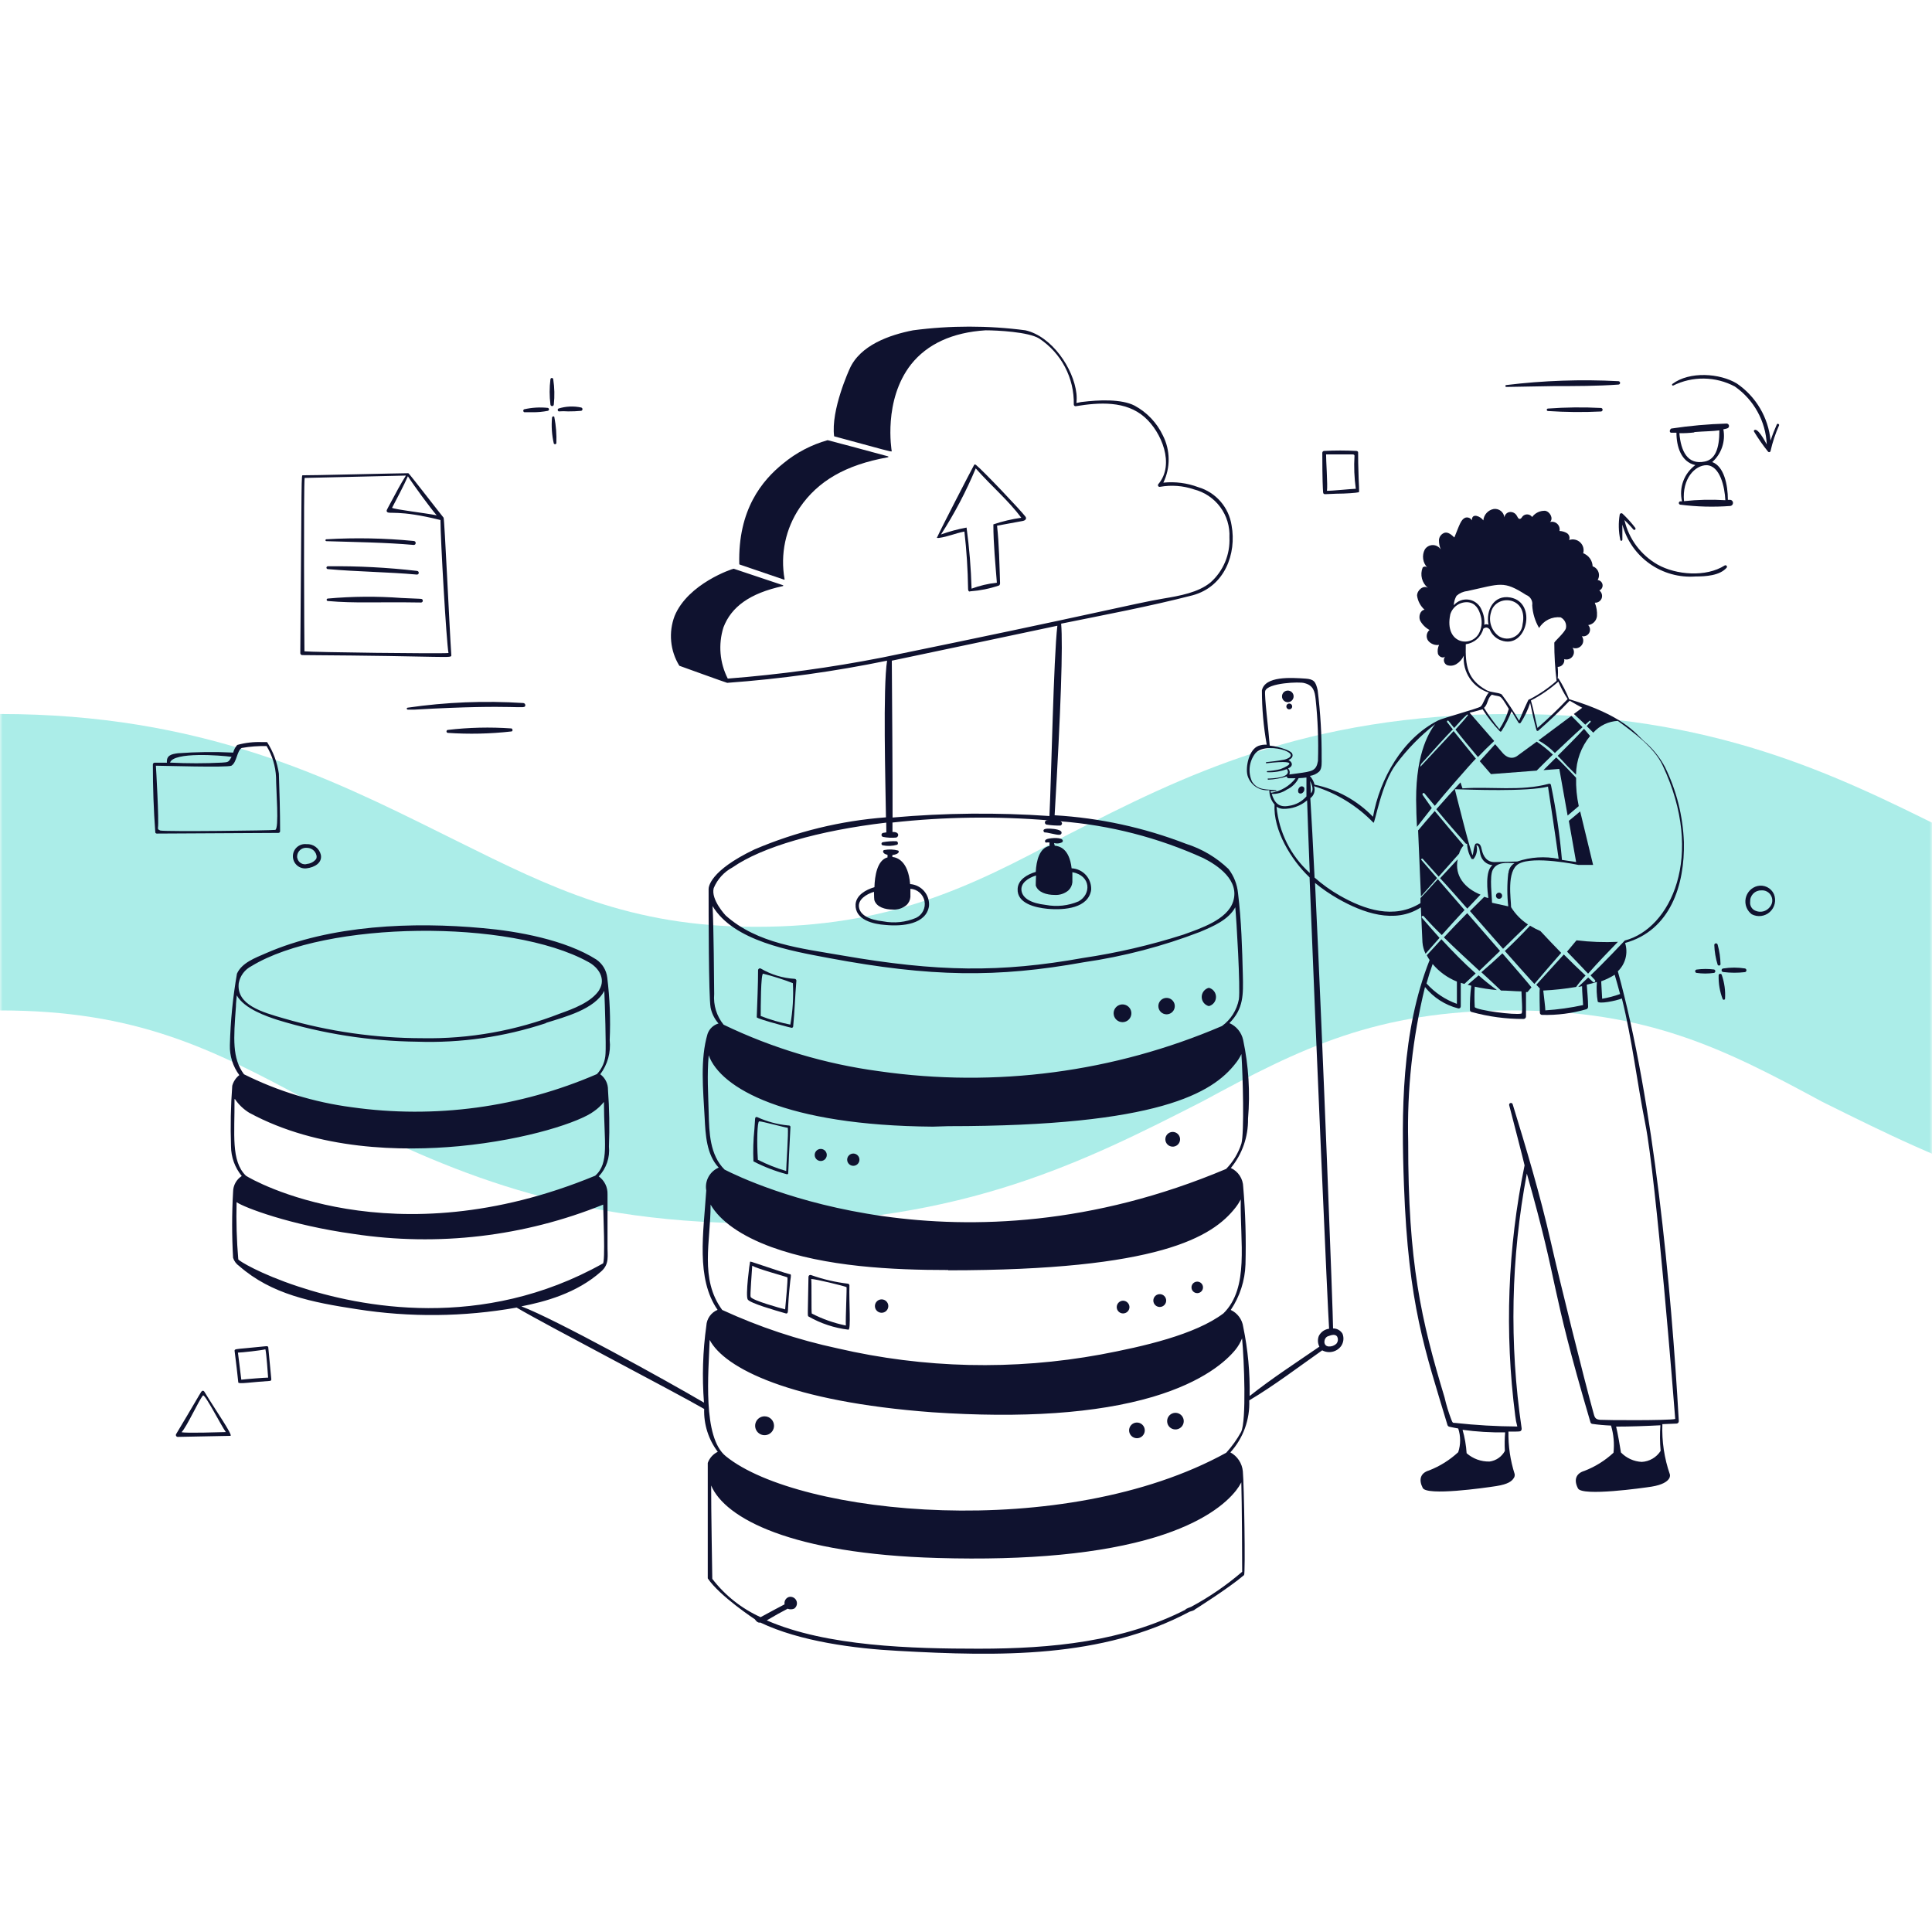 <svg width="368" height="368" viewBox="0 0 368 368" fill="none" xmlns="http://www.w3.org/2000/svg">
<mask id="mask0_907_1519" style="mask-type:alpha" maskUnits="userSpaceOnUse" x="0" y="0" width="368" height="368">
<rect width="368" height="368" rx="24" fill="#FBF2EA"/>
</mask>
<g mask="url(#mask0_907_1519)">
<path fill-rule="evenodd" clip-rule="evenodd" d="M348.046 210.335C369.402 220.932 393.722 233 432 233C470.88 233 495.36 220.839 516.96 209.836C535.68 199.701 550.08 192.463 576 192.463C601.92 192.463 616.32 199.701 635.04 209.836C635.789 210.207 636.54 210.581 637.294 210.956C658.297 221.398 681.634 233 720 233C759.49 233 783.057 220.994 804.545 210.047L804.96 209.836C823.68 199.701 838.08 192.463 864 192.463C889.92 192.463 904.32 199.701 923.04 209.836L924.046 210.335C945.402 220.932 969.722 233 1008 233C1046.88 233 1071.36 220.839 1092.96 209.836C1111.68 199.701 1126.08 192.463 1152 192.463V136C1112.54 136 1088.64 148.161 1067.04 159.164C1048.32 169.298 1033.92 176.537 1008 176.537C983.975 176.537 968.953 169.084 951.255 160.302C950.495 159.925 949.731 159.546 948.96 159.164C948.211 158.793 947.46 158.419 946.706 158.044C925.703 147.603 902.366 136 864 136C824.51 136 800.943 148.006 779.455 158.953L779.04 159.164C760.32 169.298 745.056 176.537 720 176.537C695.975 176.537 680.953 169.084 663.255 160.302C662.495 159.925 661.731 159.546 660.96 159.164L659.954 158.665C638.598 148.068 614.278 136 576 136C536.544 136 512.64 148.161 491.04 159.164C472.32 169.298 457.92 176.537 432 176.537C407.975 176.537 392.953 169.084 375.255 160.302C374.495 159.925 373.731 159.546 372.96 159.164C372.211 158.793 371.46 158.419 370.706 158.044C349.703 147.603 326.366 136 288 136C248.51 136 224.943 148.006 203.455 158.953L203.04 159.164C184.32 169.298 169.056 176.537 144 176.537C119.975 176.537 104.953 169.084 87.255 160.302C86.495 159.925 85.731 159.546 84.96 159.164C84.626 158.998 84.29 158.832 83.954 158.665C62.598 148.068 38.278 136 0 136V192.463C25.92 192.463 40.32 199.701 59.04 209.836C59.789 210.207 60.54 210.581 61.294 210.956C82.297 221.397 105.634 233 144 233C183.49 233 207.057 220.994 228.545 210.047L228.96 209.836C247.68 199.701 262.08 192.463 288 192.463C313.92 192.463 328.32 199.701 347.04 209.836C347.374 210.002 347.71 210.168 348.046 210.335Z" fill="#ABEDE8"/>
<path d="M140.87 107.521L149.356 110.415C149.356 110.415 149.464 110.415 149.446 110.325C148.591 105.573 149.63 100.676 152.341 96.68C155.792 91.646 161.024 88.554 169.132 87.097C169.156 87.097 169.179 87.088 169.196 87.071C169.213 87.054 169.222 87.031 169.222 87.007C169.222 86.984 169.213 86.961 169.196 86.944C169.179 86.927 169.156 86.918 169.132 86.918C165.824 86.019 157.824 83.861 157.644 83.843C154.55 84.713 151.672 86.219 149.194 88.266C145.149 91.52 140.547 97.075 140.816 107.431C140.815 107.45 140.819 107.468 140.829 107.484C140.839 107.501 140.853 107.513 140.87 107.521ZM178.787 102.469C180.584 102.235 181.969 101.57 183.695 101.246C184.111 104.858 184.345 108.488 184.396 112.123C184.396 112.644 184.612 112.734 184.863 112.626C186.7 112.491 188.513 112.123 190.257 111.53C190.401 111.53 190.49 111.206 190.49 111.134C190.365 107.539 190.311 103.727 189.915 100.132L194.805 99.233C195.435 99.107 195.56 98.711 195.327 98.406C194.41 97.183 187.326 89.722 185.924 88.572C185.654 88.374 185.6 88.464 185.493 88.661C184.701 90.118 179.236 100.689 178.553 102.235C178.409 102.469 178.391 102.469 178.787 102.469ZM189.214 99.916C189.214 103.601 189.61 107.485 189.879 110.99C188.233 111.168 186.614 111.549 185.061 112.123C184.95 108.232 184.631 104.349 184.108 100.491C182.45 100.791 180.821 101.23 179.236 101.804C181.813 97.815 184.027 93.603 185.852 89.219C188.962 92.725 192.055 95.295 194.536 98.621C192.727 98.875 190.945 99.296 189.214 99.88V99.916ZM168.108 161.006C169.037 161.196 170 161.159 170.912 160.898C170.962 160.85 170.999 160.79 171.018 160.723C171.038 160.657 171.039 160.586 171.023 160.519C171.007 160.452 170.973 160.39 170.925 160.339C170.877 160.289 170.817 160.253 170.75 160.233C169.889 160.2 169.027 160.261 168.179 160.413C168.11 160.419 168.044 160.449 167.994 160.498C167.944 160.547 167.912 160.611 167.904 160.68C167.895 160.75 167.911 160.82 167.948 160.879C167.985 160.938 168.041 160.983 168.108 161.006ZM199.084 158.561C199.552 158.561 201.08 159.01 201.709 159.01C202.015 159.01 202.158 158.885 202.194 158.705C202.374 158.04 200.792 157.878 200.109 157.842C199.426 157.806 198.545 157.842 198.796 158.381C198.817 158.44 198.856 158.489 198.908 158.522C198.961 158.555 199.023 158.568 199.084 158.561ZM199.516 173.105C202.878 173.411 207.318 172.944 207.84 169.51C207.869 168.994 207.795 168.478 207.623 167.992C207.451 167.505 207.185 167.057 206.839 166.674C206.492 166.291 206.074 165.981 205.607 165.761C205.14 165.541 204.634 165.416 204.118 165.393C203.669 161.491 201.691 161.168 200.9 161.078C200.85 160.912 200.808 160.744 200.774 160.575C201.275 160.723 201.814 160.679 202.284 160.449C202.331 160.42 202.37 160.381 202.398 160.334C202.426 160.287 202.443 160.234 202.446 160.179C202.446 159.424 200.217 159.586 199.498 159.802C198.778 160.017 199.066 160.575 199.336 160.485C199.526 160.448 199.721 160.448 199.911 160.485C199.893 160.7 199.893 160.917 199.911 161.132C197.951 161.509 197.394 164.026 197.286 166.076C195.632 166.561 193.906 167.586 193.834 169.312C193.691 172.117 197.286 172.89 199.516 173.105ZM197.286 168.665C197.718 169.995 199.39 170.463 200.882 170.463C201.827 170.525 202.76 170.222 203.489 169.618C203.935 169.206 204.211 168.641 204.262 168.036V166.13C207.858 166.795 207.858 170.355 205.448 171.685C203.483 172.526 201.311 172.764 199.21 172.368C196.387 172.045 194.787 171.11 194.572 169.654C194.356 168.197 195.848 167.227 197.34 166.759C197.286 167.766 197.286 168.557 197.286 168.665ZM168.629 176.18C171.991 176.503 176.431 176.018 176.953 172.584C176.995 172.072 176.934 171.558 176.776 171.069C176.617 170.581 176.363 170.129 176.029 169.739C175.695 169.35 175.286 169.03 174.828 168.8C174.369 168.569 173.869 168.431 173.357 168.395C172.998 163.937 170.804 163.307 169.977 163.235V162.858C171.182 162.732 171.344 162.229 171.092 162.013C170.236 161.779 169.339 161.742 168.467 161.905C168.108 161.905 167.964 162.606 169.06 162.822C169.043 162.983 169.043 163.146 169.06 163.307C167.065 163.829 166.615 166.903 166.561 168.988C164.889 169.474 163.11 170.499 162.966 172.242C162.804 175.263 166.454 176.036 168.629 176.18ZM166.543 171.451C166.957 172.8 168.629 173.249 170.031 173.249C170.974 173.318 171.907 173.022 172.638 172.422C173.091 172.015 173.368 171.448 173.411 170.84V169.294C174.056 169.332 174.67 169.584 175.156 170.01C175.643 170.435 175.974 171.01 176.097 171.644C176.221 172.279 176.13 172.936 175.839 173.513C175.548 174.09 175.073 174.554 174.49 174.831C172.517 175.67 170.339 175.901 168.233 175.497C165.429 175.191 163.829 174.238 163.613 172.8C163.397 171.362 164.943 170.337 166.472 169.869C166.472 170.786 166.525 171.362 166.543 171.451ZM161.797 244.857C161.799 244.777 161.773 244.7 161.724 244.637C161.675 244.575 161.605 244.532 161.527 244.515C159.118 244.229 156.748 243.674 154.462 242.861C154.408 242.844 154.351 242.84 154.296 242.849C154.24 242.859 154.187 242.881 154.142 242.914C154.097 242.947 154.059 242.991 154.034 243.041C154.008 243.091 153.995 243.146 153.995 243.203C153.869 250.61 153.797 250.646 153.995 250.754C156.335 252.094 158.921 252.95 161.599 253.271C162.121 253.289 161.689 247.931 161.797 244.857ZM161.114 252.48C158.856 252.019 156.672 251.251 154.624 250.196C154.516 249.981 154.624 244.174 154.516 243.616C155.361 243.616 160.718 244.929 161.24 245.162C161.33 245.18 161.042 251.167 161.114 252.48ZM150.399 242.699C149.698 242.538 146.408 241.441 144.43 240.776C142.92 240.272 142.92 240.272 142.866 240.344C142.812 240.416 141.949 246.834 142.435 247.536C142.92 248.237 147.612 249.585 149.626 250.16C149.671 250.183 149.72 250.194 149.77 250.194C149.82 250.194 149.869 250.183 149.914 250.16C150.237 249.927 149.914 249.657 150.525 243.994C150.705 242.843 150.705 242.699 150.399 242.699ZM149.554 249.405C148.709 249.19 143.315 247.715 142.974 247.032C142.848 246.727 143.226 242.178 143.28 241.099C144.376 241.729 149.536 243.095 149.985 243.311C150.093 243.688 149.626 248.596 149.554 249.369V249.405ZM150.057 214.366C148.041 214.165 146.073 213.63 144.232 212.784C144.196 212.766 144.156 212.757 144.116 212.757C144.075 212.757 144.035 212.766 143.999 212.784C143.783 212.909 143.855 212.873 143.693 215.103C143.483 217.133 143.423 219.176 143.513 221.215C145.512 222.247 147.615 223.061 149.788 223.642C149.826 223.664 149.869 223.676 149.914 223.676C149.958 223.676 150.001 223.664 150.039 223.642C150.237 223.499 150.039 224.074 150.561 214.653C150.543 214.402 150.417 214.384 150.057 214.366ZM144.664 213.593C145.185 213.593 149.536 214.779 150.057 214.815C150.219 215.57 149.734 222.474 149.752 223.049C147.891 222.507 146.085 221.791 144.358 220.91C144.124 217.386 144.25 213.7 144.592 213.593H144.664ZM146.695 194.679C147.127 194.805 150.615 195.776 150.812 195.776C150.883 195.772 150.949 195.742 150.998 195.692C151.048 195.643 151.078 195.577 151.082 195.506C151.37 192.612 151.442 189.699 151.693 186.787C151.693 186.699 151.66 186.615 151.6 186.552C151.54 186.488 151.457 186.45 151.37 186.445C149.093 186.313 146.881 185.641 144.916 184.486C144.863 184.459 144.805 184.446 144.746 184.447C144.688 184.447 144.63 184.463 144.579 184.491C144.527 184.52 144.483 184.56 144.451 184.609C144.419 184.659 144.4 184.715 144.394 184.773C144.394 187.632 144.25 190.616 144.142 193.762C144.142 193.798 144.125 193.924 146.695 194.679ZM144.898 193.511C144.898 192.216 144.898 185.187 145.383 185.474C147.3 185.958 149.185 186.558 151.028 187.272C151.164 189.913 151.002 192.561 150.543 195.165C148.604 194.782 146.703 194.228 144.862 193.511H144.898Z" fill="#0F122F"/>
<path d="M227.579 306.576C227.579 306.576 234.06 302.506 236.964 300.014C237.251 299.762 236.964 282.593 236.73 280.238C236.659 279.49 236.406 278.771 235.992 278.144C235.578 277.517 235.017 277.001 234.357 276.642C236.806 273.938 238.097 270.382 237.953 266.736C242.771 263.878 247.391 260.336 251.85 257.208C252.446 257.53 253.138 257.625 253.799 257.477C254.46 257.328 255.045 256.945 255.446 256.399C255.682 256.059 255.83 255.666 255.877 255.255C255.924 254.844 255.869 254.428 255.715 254.043C255.531 253.732 255.268 253.475 254.952 253.298C254.636 253.121 254.279 253.031 253.917 253.037C253.917 250.304 251.976 199.21 250.484 168.179C251.852 169.301 253.314 170.306 254.852 171.182C259.545 173.86 265.639 176.072 270.637 172.836C270.817 176.917 270.943 179.488 270.943 179.488C271.003 180.243 271.204 180.981 271.536 181.663L274.197 178.643C273.064 177.366 271.932 176.09 270.853 174.831C270.655 174.615 270.979 174.292 271.177 174.508C272.291 175.766 273.442 176.971 274.628 178.103C276.049 176.503 277.487 174.921 278.961 173.339L273.873 167.46C272.813 168.629 270.601 171.056 270.565 171.056V172.027C265.495 175.155 259.922 173.285 255.158 170.57C253.459 169.595 251.863 168.451 250.394 167.154C250.088 160.862 249.836 155.972 249.585 152.035C249.932 151.781 250.188 151.421 250.314 151.01C250.441 150.598 250.431 150.157 250.286 149.751C254.589 151.076 258.486 153.47 261.612 156.709C261.882 156.961 263.068 149.32 265.909 145.563C268.049 142.698 270.557 140.129 273.37 137.922C271.986 139.72 269.397 144.286 269.774 154.102C269.774 155.253 269.864 156.385 269.9 157.5L272.723 153.904L270.997 151.441C270.817 151.208 271.123 150.902 271.32 151.118L273.298 153.491C274.826 151.585 280.094 145.527 281.118 144.502C279.68 142.704 278.278 141.014 276.876 139.252C274.79 141.463 270.547 146.066 270.547 146.048C270.547 145.491 270.961 145.239 271.338 144.807C272.255 143.747 275.797 139.845 276.732 138.929L275.653 137.562C275.509 137.382 275.761 137.131 275.905 137.311L276.983 138.659C277.775 137.796 278.584 136.861 279.411 136.142C279.42 136.131 279.431 136.123 279.444 136.116C279.457 136.11 279.471 136.107 279.485 136.106C279.499 136.105 279.514 136.107 279.527 136.112C279.54 136.116 279.553 136.123 279.563 136.133C279.574 136.142 279.583 136.154 279.589 136.167C279.595 136.179 279.599 136.193 279.6 136.207C279.6 136.222 279.598 136.236 279.594 136.249C279.589 136.263 279.582 136.275 279.572 136.286C278.835 137.221 278.026 138.084 277.235 138.965C278.637 140.762 280.058 142.47 281.514 144.196C282.521 143.135 283.546 142.129 284.606 141.14L279.914 135.746C280.723 135.603 282.395 135.099 282.395 135.099C283.347 136.593 284.443 137.99 285.667 139.27C285.685 139.296 285.709 139.317 285.738 139.332C285.766 139.347 285.797 139.354 285.829 139.354C285.861 139.354 285.892 139.347 285.92 139.332C285.948 139.317 285.972 139.296 285.991 139.27C286.763 138.07 287.408 136.793 287.914 135.459L289.245 137.67C289.268 137.703 289.299 137.731 289.335 137.75C289.371 137.768 289.411 137.778 289.451 137.778C289.492 137.778 289.532 137.768 289.568 137.75C289.604 137.731 289.635 137.703 289.658 137.67C290.421 136.49 291.026 135.215 291.456 133.877C291.816 135.674 292.229 137.472 292.679 139.126C292.7 139.156 292.729 139.18 292.761 139.197C292.794 139.214 292.83 139.222 292.867 139.222C292.904 139.222 292.94 139.214 292.973 139.197C293.006 139.18 293.034 139.156 293.056 139.126C295.118 137.328 297.095 135.441 298.989 133.463C299.564 133.805 301.164 134.722 301.38 134.812L299.78 135.998C300.517 136.663 301.236 137.328 301.955 138.03L302.764 137.293C302.795 137.278 302.828 137.273 302.861 137.279C302.894 137.285 302.925 137.3 302.948 137.324C302.972 137.348 302.988 137.378 302.994 137.411C302.999 137.444 302.994 137.478 302.98 137.508L302.225 138.299L303.483 139.558C304.074 138.891 304.791 138.348 305.594 137.963C306.397 137.577 307.268 137.355 308.158 137.311C311.286 139.612 315.061 142.344 316.68 145.76C324.878 163.127 318.154 176.899 309.488 179.146C309.488 179.146 305.209 183.694 302.962 185.78C303.25 186.086 303.555 186.391 303.825 186.697C303.856 186.748 303.87 186.807 303.863 186.866C303.857 186.925 303.832 186.981 303.791 187.024C303.75 187.067 303.695 187.095 303.637 187.105C303.578 187.114 303.518 187.103 303.465 187.074L302.513 186.193L300.607 187.991L301.344 187.847C301.344 188.836 301.524 190.94 301.542 191.443C299.173 191.957 296.769 192.294 294.351 192.45C294.351 191.875 294.063 189.717 293.955 188.674C296.052 188.572 298.141 188.344 300.211 187.991C300.761 187.227 301.362 186.5 302.009 185.816C300.605 184.507 299.226 183.17 297.874 181.807C296.076 183.748 294.386 185.672 292.625 187.578C292.858 187.812 293.092 188.045 293.308 188.297C293.182 188.477 293.308 192.594 293.308 192.881C293.305 192.939 293.315 192.996 293.335 193.049C293.356 193.103 293.388 193.152 293.428 193.192C293.469 193.233 293.518 193.264 293.571 193.285C293.625 193.306 293.682 193.315 293.739 193.313C296.589 193.391 299.433 193.027 302.171 192.234C302.267 192.2 302.35 192.137 302.408 192.053C302.467 191.969 302.497 191.869 302.495 191.767C302.495 190.382 302.333 188.962 302.243 187.56C302.908 187.398 303.555 187.236 304.167 187.038C304.067 188.287 304.121 189.543 304.328 190.778C304.598 191.281 307.762 190.652 308.931 190.185C310.891 198.023 311.807 206.131 313.39 214.06C315.457 224.379 318.927 267.995 319.089 270.278C317.866 270.601 305.551 270.512 304.796 270.44C304.041 270.368 303.789 270.152 303.591 269.397C301.614 262.314 296.957 243.454 295.429 236.694C293.362 227.544 290.575 218.285 288.13 210.338C288.106 210.25 288.048 210.175 287.969 210.129C287.89 210.084 287.796 210.072 287.708 210.096C287.619 210.119 287.544 210.177 287.499 210.257C287.453 210.336 287.441 210.43 287.465 210.518C287.788 211.741 290.341 221.611 290.395 221.97C287.169 237.661 286.568 253.779 288.615 269.667C288.69 270.36 288.823 271.045 289.011 271.716C285.059 271.694 281.11 271.466 277.181 271.033C276.678 271.033 276.696 271.033 276.408 270.314C275.894 268.96 275.474 267.572 275.15 266.161C270.709 251.455 268.192 240.596 268.228 217.494C267.984 207.567 269.06 197.652 271.428 188.009C273.038 190.01 275.251 191.435 277.739 192.072C277.799 192.089 277.862 192.092 277.923 192.08C277.984 192.068 278.042 192.042 278.091 192.003C278.14 191.964 278.179 191.915 278.206 191.858C278.232 191.801 278.244 191.739 278.242 191.677V187.2L278.925 187.416L281.083 185.42C278.799 183.389 276.624 181.16 274.556 178.912C273.622 179.919 272.759 180.926 271.77 181.951C271.928 182.268 272.108 182.575 272.309 182.867C266.916 196.459 266.916 212.082 267.419 225.71C268.264 248.722 271.428 257.118 275.707 271.429C275.732 271.507 275.776 271.578 275.836 271.634C275.896 271.691 275.969 271.732 276.049 271.752C276.66 271.896 277.271 272.004 277.757 272.094C278.241 273.559 278.241 275.141 277.757 276.606C276.145 278.1 274.266 279.277 272.219 280.076C270.511 280.579 270.206 281.874 270.997 283.42C271.788 284.966 282.719 283.42 285.02 283.06C287.321 282.701 287.968 282.09 288.292 281.604C288.383 281.489 288.45 281.356 288.487 281.213C288.524 281.071 288.531 280.922 288.508 280.777C287.674 278.163 287.273 275.43 287.321 272.687C289.532 272.687 289.55 272.687 289.73 272.489C289.775 272.431 289.808 272.365 289.827 272.294C289.845 272.223 289.849 272.148 289.838 272.076C287.46 255.953 287.794 239.547 290.827 223.534C297.245 246.187 294.89 243.598 302.944 270.907C302.965 270.983 303.006 271.051 303.063 271.105C303.12 271.159 303.191 271.196 303.268 271.213C304.46 271.382 305.66 271.49 306.863 271.536C307.361 273.214 307.52 274.974 307.331 276.714C305.722 278.207 303.842 279.379 301.794 280.166C300.104 280.669 299.762 281.964 300.571 283.51C301.38 285.056 312.976 283.42 314.594 283.168C316.698 282.827 317.543 282.18 317.866 281.712C317.957 281.593 318.023 281.457 318.06 281.312C318.097 281.166 318.105 281.015 318.082 280.867C317.009 277.784 316.521 274.528 316.644 271.267L319.322 271.159C319.383 271.159 319.443 271.147 319.499 271.123C319.554 271.099 319.605 271.065 319.647 271.021C319.689 270.977 319.721 270.926 319.743 270.869C319.764 270.812 319.774 270.752 319.772 270.691C318.334 245.126 315.008 209.799 308.158 185.007C308.871 184.328 309.379 183.463 309.624 182.509C309.869 181.555 309.84 180.552 309.542 179.613C318.19 177.222 320.922 168.521 320.743 160.413C320.564 155.448 319.339 150.578 317.147 146.12C316.121 144.191 314.729 142.481 313.048 141.086C311.484 139.63 309.111 136.25 298.881 133.176C298.33 131.805 297.656 130.487 296.867 129.238C296.844 129.222 296.815 129.213 296.787 129.213C296.758 129.213 296.73 129.222 296.706 129.238C296.777 128.503 296.777 127.762 296.706 127.027C296.889 127.027 297.071 126.987 297.237 126.91C297.404 126.832 297.551 126.719 297.669 126.579C297.787 126.438 297.873 126.274 297.921 126.096C297.969 125.919 297.978 125.734 297.946 125.553C298.231 125.643 298.538 125.642 298.822 125.548C299.106 125.455 299.353 125.274 299.528 125.031C299.704 124.791 299.798 124.502 299.798 124.204C299.798 123.907 299.704 123.617 299.528 123.377C299.813 123.494 300.128 123.519 300.428 123.448C300.728 123.377 300.998 123.214 301.2 122.982C301.42 122.739 301.551 122.429 301.57 122.102C301.59 121.775 301.497 121.451 301.308 121.184C301.574 121.237 301.849 121.207 302.097 121.098C302.345 120.989 302.553 120.805 302.692 120.573C302.828 120.335 302.884 120.06 302.852 119.788C302.82 119.516 302.701 119.262 302.513 119.063C302.943 119.008 303.343 118.81 303.646 118.5C303.95 118.19 304.139 117.786 304.185 117.355C304.244 116.483 304.103 115.61 303.771 114.802C304.052 114.82 304.33 114.748 304.567 114.596C304.803 114.443 304.984 114.22 305.084 113.957C305.175 113.692 305.181 113.406 305.1 113.138C305.019 112.87 304.856 112.634 304.634 112.465C304.847 112.375 305.023 112.216 305.133 112.013C305.244 111.811 305.284 111.577 305.245 111.35C305.207 111.123 305.094 110.915 304.925 110.759C304.756 110.603 304.54 110.507 304.31 110.487C304.448 110.258 304.533 110 304.559 109.734C304.585 109.468 304.551 109.199 304.459 108.948C304.368 108.696 304.222 108.468 304.031 108.28C303.841 108.092 303.61 107.95 303.358 107.862C303.335 107.317 303.153 106.792 302.833 106.35C302.513 105.909 302.07 105.572 301.56 105.381C301.664 105.016 301.666 104.629 301.565 104.263C301.464 103.897 301.264 103.566 300.988 103.306C300.711 103.046 300.368 102.867 299.996 102.789C299.625 102.711 299.239 102.737 298.881 102.864C298.972 102.631 298.981 102.374 298.906 102.135C298.831 101.896 298.676 101.69 298.468 101.552C298.037 101.296 297.548 101.154 297.047 101.138C297.099 100.895 297.087 100.643 297.013 100.405C296.939 100.168 296.806 99.953 296.625 99.782C296.445 99.611 296.224 99.489 295.983 99.427C295.742 99.365 295.49 99.367 295.249 99.43C295.933 98.765 295.249 97.453 294.315 97.291C293.835 97.271 293.359 97.368 292.926 97.575C292.494 97.782 292.118 98.092 291.834 98.477C291.735 98.336 291.606 98.218 291.457 98.133C291.307 98.047 291.14 97.995 290.969 97.981C290.797 97.968 290.624 97.992 290.463 98.053C290.301 98.114 290.156 98.21 290.036 98.334C289.874 98.549 289.73 98.837 289.46 98.837C289.191 98.837 289.065 98.495 288.921 98.244C288.785 97.99 288.573 97.787 288.315 97.661C288.057 97.535 287.766 97.493 287.483 97.543C287.242 97.593 287.022 97.716 286.855 97.897C286.687 98.077 286.58 98.305 286.548 98.549C286.524 98.309 286.451 98.076 286.335 97.865C286.219 97.653 286.061 97.468 285.872 97.318C285.682 97.169 285.464 97.059 285.232 96.996C284.999 96.933 284.755 96.917 284.516 96.949C283.994 97.046 283.518 97.311 283.161 97.704C282.804 98.096 282.585 98.596 282.539 99.125C282.071 98.388 280.309 97.579 280.363 99.125C280.244 98.899 280.048 98.724 279.81 98.632C279.572 98.539 279.309 98.535 279.069 98.621C278.26 98.981 277.99 100.006 277.019 102.379C276.498 101.875 275.869 101.336 275.222 101.462C274.91 101.548 274.633 101.729 274.43 101.981C274.227 102.232 274.107 102.541 274.089 102.864C274.079 103.48 274.196 104.092 274.431 104.662C274.268 104.406 274.044 104.195 273.779 104.048C273.513 103.902 273.215 103.826 272.911 103.826C272.608 103.826 272.31 103.902 272.044 104.048C271.779 104.195 271.554 104.406 271.392 104.662C271.101 105.216 270.992 105.847 271.079 106.466C271.166 107.085 271.445 107.662 271.878 108.114C271.82 108.052 271.751 108.002 271.674 107.968C271.596 107.934 271.513 107.917 271.428 107.917C271.344 107.917 271.26 107.934 271.183 107.968C271.105 108.002 271.036 108.052 270.979 108.114C270.714 108.781 270.669 109.516 270.85 110.211C271.031 110.906 271.429 111.525 271.986 111.979C271.123 111.404 269.918 112.411 269.918 113.453C270.058 114.487 270.562 115.436 271.338 116.132C270.493 116.276 270.17 117.409 270.493 118.2C270.905 118.961 271.53 119.585 272.291 119.997C271.997 120.243 271.807 120.592 271.76 120.972C271.714 121.353 271.813 121.737 272.039 122.047C272.285 122.347 272.605 122.578 272.968 122.717C273.331 122.856 273.723 122.898 274.107 122.838C273.852 123.362 273.776 123.956 273.891 124.528C274.071 125.085 274.826 125.463 275.258 125.067C275.158 125.191 275.087 125.336 275.051 125.491C275.015 125.646 275.014 125.807 275.048 125.963C275.083 126.118 275.152 126.264 275.25 126.389C275.349 126.514 275.474 126.615 275.617 126.685C275.913 126.788 276.227 126.824 276.538 126.79C276.849 126.755 277.149 126.652 277.415 126.488C278.033 126.108 278.522 125.55 278.817 124.888C278.695 126.426 279.1 127.96 279.966 129.238C280.832 130.516 282.107 131.46 283.582 131.917C282.916 132.618 282.521 134.218 281.999 134.596C281.478 134.973 274.808 136.771 273.909 137.239C267.149 140.654 262.817 148.331 261.522 155.576C258.516 152.461 254.636 150.329 250.394 149.464C250.239 148.84 249.93 148.265 249.495 147.792C250.167 147.702 250.795 147.407 251.293 146.947C251.85 146.354 251.742 145.149 251.742 144.412C251.768 140.091 251.516 135.774 250.987 131.486C250.609 129.832 250.286 129.364 248.632 129.256C245.917 129.076 240.955 128.735 240.362 131.504C240.365 134.97 240.672 138.429 241.279 141.841C240.741 141.812 240.203 141.891 239.697 142.075C237.899 142.758 237.216 146.066 237.611 147.666C237.857 148.557 238.412 149.331 239.175 149.851C239.939 150.372 240.863 150.604 241.782 150.507C241.765 151.508 242.117 152.481 242.771 153.239C242.483 158.093 245.917 163.793 249.441 167.119C250.627 197.574 252.929 250.034 253.162 253.091C252.747 253.142 252.35 253.295 252.008 253.536C251.666 253.778 251.39 254.1 251.203 254.475C251.075 254.802 251.018 255.152 251.037 255.502C251.056 255.853 251.149 256.195 251.311 256.507C246.852 259.581 242.231 262.565 238.025 265.909C238.109 261.485 237.699 257.065 236.802 252.731C236.708 252.039 236.441 251.381 236.026 250.819C235.612 250.257 235.062 249.808 234.429 249.513C236.159 246.945 237.131 243.942 237.234 240.847C237.369 235.917 237.225 230.983 236.802 226.069C236.785 225.31 236.555 224.57 236.139 223.935C235.723 223.299 235.136 222.793 234.447 222.474C236.614 219.838 237.774 216.518 237.719 213.107C238.148 208.072 237.833 203.002 236.784 198.059C236.63 197.361 236.314 196.709 235.861 196.157C235.408 195.604 234.831 195.165 234.177 194.877C236.892 192.108 236.82 189.483 236.73 185.636C236.604 180.8 236.46 175.335 235.813 170.121C235.652 168.455 235.03 166.867 234.015 165.536C231.715 163.325 228.934 161.676 225.889 160.718C217.885 157.624 209.448 155.793 200.881 155.289C202.068 135.153 202.482 122.928 202.122 118.793C210.356 117.121 218.896 115.521 227.13 113.399C233.296 111.745 235.562 105.453 234.591 100.095C234.339 98.4 233.607 96.813 232.483 95.52C231.359 94.226 229.888 93.281 228.244 92.796C226.123 91.999 223.847 91.703 221.592 91.933C222.271 90.529 222.616 88.987 222.6 87.428C222.585 85.869 222.209 84.334 221.503 82.944C220.355 80.525 218.465 78.535 216.109 77.263C213.592 75.969 209.259 76.166 206.077 76.562C205.879 76.562 205.358 76.724 205.034 76.76C205.099 76.162 205.099 75.559 205.034 74.962C204.495 70.18 200.36 64.067 195.326 62.916C188.22 61.979 181.021 61.979 173.914 62.916C169.491 63.779 163.792 65.739 161.815 70.305C161.815 70.305 158.219 78.108 158.884 83.106C168.61 85.731 169.869 86.144 169.851 85.947C169.833 85.749 168.179 76.256 173.536 69.406C176.611 65.541 181.393 63.312 187.739 62.916C189.969 62.916 195.883 63.222 197.915 64.463C199.994 65.827 201.692 67.698 202.849 69.9C204.007 72.101 204.585 74.561 204.531 77.047C204.53 77.095 204.54 77.142 204.56 77.185C204.579 77.228 204.608 77.267 204.644 77.297C204.68 77.328 204.722 77.351 204.768 77.364C204.814 77.376 204.862 77.379 204.909 77.371C209.403 76.634 214.455 76.31 218.033 79.474C221.251 82.297 223.804 88.463 220.658 92.185C220.606 92.236 220.573 92.303 220.564 92.375C220.555 92.447 220.57 92.52 220.607 92.582C220.645 92.644 220.702 92.692 220.77 92.718C220.837 92.744 220.912 92.746 220.981 92.724C223.127 92.342 225.335 92.509 227.399 93.21C229.415 93.719 231.192 94.91 232.428 96.582C233.664 98.254 234.282 100.302 234.177 102.379C234.253 103.983 233.969 105.584 233.347 107.064C232.725 108.545 231.78 109.868 230.582 110.936C228.226 112.878 224.685 113.489 221.592 114.011C215.839 114.981 209.008 116.851 168.017 125.247C158.305 127.151 148.49 128.489 138.623 129.256C137.083 126.241 136.787 122.743 137.796 119.512C139.288 115.593 142.812 113.004 149.104 111.638C149.128 111.638 149.151 111.628 149.168 111.611C149.184 111.594 149.194 111.571 149.194 111.548C149.194 111.524 149.184 111.501 149.168 111.484C149.151 111.467 149.128 111.458 149.104 111.458L139.755 108.33C139.504 108.33 131.054 111.152 128.501 117.319C127.913 118.864 127.689 120.524 127.845 122.17C128 123.816 128.533 125.404 129.4 126.811C129.4 126.811 138.389 130.065 138.515 130.065C148.747 129.318 158.92 127.907 168.97 125.84C168.161 130.856 168.664 149.212 168.754 155.684C160.127 156.331 151.666 158.397 143.71 161.797C135.153 165.878 134.973 168.988 134.973 169.33C134.973 173.896 134.973 189.735 135.351 191.929C135.582 193.05 136.103 194.091 136.861 194.949C136.38 195.088 135.94 195.34 135.577 195.684C135.215 196.028 134.94 196.454 134.775 196.926C133.337 201.763 133.93 207.534 134.218 212.873C134.38 216.181 134.578 219.939 136.897 222.402C136.065 222.754 135.378 223.378 134.947 224.171C134.516 224.965 134.367 225.881 134.524 226.77C134.002 234.789 132.528 243.508 136.681 249.495C136.076 249.745 135.554 250.162 135.175 250.696C134.796 251.231 134.577 251.861 134.542 252.515C133.863 257.369 133.713 262.282 134.092 267.168C127.009 262.997 105.543 251.149 99.304 248.83C103.655 247.985 109.839 246.367 114.532 242.16C116.132 240.722 115.682 239.265 115.718 237.144V227.472C115.74 226.812 115.598 226.156 115.307 225.564C115.015 224.971 114.582 224.46 114.046 224.074C114.76 223.323 115.303 222.426 115.638 221.445C115.974 220.465 116.093 219.424 115.988 218.393C116.128 214.796 116.068 211.195 115.808 207.606C115.821 207.026 115.694 206.452 115.437 205.933C115.181 205.413 114.802 204.963 114.334 204.621C115.738 202.759 116.38 200.432 116.132 198.113C116.31 194.134 116.153 190.147 115.664 186.193C115.583 185.505 115.355 184.842 114.995 184.25C114.635 183.657 114.152 183.149 113.579 182.76C107.682 179.02 98.603 177.366 92.005 176.791C78.629 175.55 62.97 176.18 50.637 181.573C48.623 182.454 46.071 183.371 45.136 185.456C44.351 189.953 43.9 194.502 43.787 199.066C43.726 201.12 44.36 203.134 45.585 204.783C44.926 205.295 44.453 206.009 44.237 206.815C43.951 210.649 43.873 214.496 44.003 218.339C44.015 220.406 44.738 222.406 46.053 224.002C45.549 224.325 45.133 224.769 44.845 225.293C44.556 225.817 44.403 226.406 44.398 227.004C44.157 231.196 44.157 235.398 44.398 239.589C44.603 240.226 45.014 240.776 45.567 241.153C51.734 246.547 59.374 248.057 67.968 249.369C78.061 250.954 88.347 250.851 98.405 249.064C104.05 252.407 128.177 264.938 134.128 268.372C134.033 271.309 134.947 274.189 136.717 276.534C135.828 276.964 135.143 277.726 134.811 278.656V300.643C137.055 304.002 143.8 308.446 143.8 308.446C143.8 308.446 144.25 309.219 144.825 309.057C152.322 312.653 162.803 314.019 171.073 314.451C190.382 315.529 209.853 315.889 226.59 306.99C227.579 306.726 227.579 306.576 227.579 306.576ZM307.583 185.744C307.924 186.913 308.266 188.117 308.589 189.34C307.479 189.739 306.336 190.039 305.173 190.239C304.976 186.841 305.012 187.236 304.994 186.913C305.899 186.588 306.767 186.166 307.583 185.654V185.744ZM316.302 276.373C315.911 276.981 315.382 277.487 314.756 277.85C314.131 278.213 313.428 278.421 312.706 278.458C311.208 278.38 309.795 277.738 308.751 276.66C308.643 275.905 308.14 272.957 307.834 271.734C310.585 271.734 313.461 271.626 316.266 271.482C316.152 273.081 316.164 274.686 316.302 276.283V276.373ZM286.638 276.373C286.348 276.913 285.935 277.377 285.432 277.727C284.929 278.077 284.35 278.303 283.743 278.386C282.134 278.433 280.566 277.867 279.357 276.804C279.26 275.294 279.001 273.8 278.584 272.345C281.27 272.714 283.981 272.876 286.692 272.831C286.593 274.003 286.575 275.18 286.638 276.355V276.373ZM277.505 186.967V191.209C275.283 190.415 273.294 189.08 271.716 187.326C272.075 186.014 272.471 184.791 272.884 183.623C274.127 185.099 275.714 186.247 277.505 186.967ZM298.611 133.14C296.814 135.063 294.854 136.897 292.858 138.659C292.391 136.861 292.121 135.189 291.6 133.427C293.487 132.452 295.245 131.244 296.831 129.832C297.317 131 297.913 132.12 298.611 133.176V133.14ZM276.228 117.085C276.428 116.369 276.867 115.743 277.473 115.311C278.078 114.88 278.812 114.668 279.554 114.712C281.029 114.82 281.73 116.042 282.071 117.409C282.223 117.974 282.261 118.563 282.184 119.143C282.107 119.723 281.916 120.282 281.622 120.788C279.986 123.395 275.132 122.532 276.228 117.121V117.085ZM279.195 122.712C279.985 122.608 280.725 122.27 281.321 121.741C281.917 121.212 282.341 120.517 282.539 119.746C282.647 119.746 283.096 119.17 283.761 119.89C283.95 120.372 284.24 120.808 284.612 121.168C284.984 121.528 285.43 121.803 285.919 121.975C290.827 123.773 292.894 114.784 287.717 113.813C284.462 113.22 282.988 116.348 283.528 119.009C283.405 118.938 283.265 118.9 283.123 118.9C282.981 118.9 282.842 118.938 282.719 119.009C282.808 118.04 282.635 117.064 282.215 116.186C282.02 115.68 281.696 115.233 281.276 114.89C280.856 114.546 280.354 114.318 279.819 114.227C279.284 114.137 278.735 114.187 278.225 114.372C277.715 114.558 277.263 114.873 276.912 115.287C276.938 114.655 277.116 114.038 277.433 113.489C277.993 112.986 278.698 112.672 279.447 112.59C285.901 111.188 286.332 110.541 290.701 113.327C291.092 113.472 291.421 113.749 291.631 114.11C291.841 114.47 291.919 114.893 291.852 115.305C291.943 116.827 292.393 118.305 293.164 119.62C293.582 118.925 294.19 118.364 294.916 118.004C295.643 117.644 296.457 117.5 297.263 117.588C297.639 117.775 297.941 118.081 298.124 118.459C298.306 118.836 298.357 119.264 298.27 119.674C298.036 120.483 296.184 122.083 296.058 122.407C296.054 124.84 296.198 127.272 296.49 129.688C294.941 131.052 293.233 132.223 291.402 133.176C291.114 133.283 291.186 133.176 290.935 133.697C290.323 134.955 289.353 137.293 289.353 137.293C288.346 135.55 287.235 133.869 286.027 132.259C285.343 131.863 283.959 131.917 283.15 131.468C279.518 129.436 279.087 126.883 279.195 122.748V122.712ZM284.031 116.51C285.056 113.022 291.114 113.651 290.018 118.901C289.981 119.409 289.814 119.899 289.532 120.323C289.25 120.747 288.862 121.09 288.408 121.32C287.954 121.55 287.447 121.658 286.939 121.635C286.43 121.611 285.936 121.455 285.505 121.184C284.796 120.67 284.27 119.942 284.005 119.107C283.74 118.273 283.749 117.375 284.031 116.546V116.51ZM284.121 132.313C286.027 132.888 285.541 131.989 287.393 135.027C286.989 136.398 286.383 137.701 285.595 138.893C284.536 137.6 283.557 136.243 282.665 134.83C283.42 134.182 283.294 133.032 284.121 132.349V132.313ZM245.45 144.754C246.025 144.484 246.366 144.106 246.133 143.549C245.899 142.992 244.137 142.47 243.472 142.308C242.941 142.17 242.4 142.074 241.854 142.021C241.674 139.432 240.775 132.295 240.991 131.611C241.476 130.065 247.607 129.814 248.47 130.119C250.178 130.551 250.43 131.701 250.591 133.14C251.014 137.062 251.165 141.008 251.041 144.951C250.699 146.839 249.998 146.929 247.05 147.324L245.575 147.522C245.662 147.329 245.685 147.112 245.64 146.905C245.594 146.698 245.484 146.511 245.324 146.372L245.593 146.246C246.331 145.832 246.151 145.149 245.45 144.789V144.754ZM114.855 240.65C91.771 253.594 68.561 248.956 56.767 245.036C49.576 242.663 45.513 240.182 45.387 239.877C45.079 236.254 44.971 232.617 45.064 228.982C46.43 229.971 55.311 233.368 67.375 235.04C83.428 237.469 99.84 235.538 114.891 229.449C114.891 230.905 115.341 240.416 114.819 240.722L114.855 240.65ZM44.74 209.332C45.452 210.393 46.384 211.288 47.473 211.956C60.651 219.094 76.508 219.327 87.421 218.321C100.617 217.062 110.559 213.628 113.111 211.687C113.84 211.188 114.488 210.582 115.035 209.889C115.035 217.494 116.114 221.539 113.363 223.948C74.602 239.967 48.012 224.739 46.843 223.948C43.949 221.125 44.722 215.983 44.668 209.403L44.74 209.332ZM114.208 188.477C112.698 190.904 109.066 192.198 106.657 193.061C98.305 196.325 89.393 197.919 80.427 197.753C71.52 197.745 62.66 196.48 54.107 193.996C49.936 192.791 44.974 191.425 45.477 187.254C45.606 186.565 45.892 185.914 46.313 185.353C46.734 184.792 47.278 184.335 47.904 184.018C62.107 175.371 97.201 175.029 112.015 183.209C114.082 184.288 115.431 186.481 114.136 188.549L114.208 188.477ZM104.032 194.823C107.628 193.69 113.273 192.252 115.107 188.728C115.233 191.425 115.449 199.084 115.341 200.648C115.294 202.116 114.712 203.516 113.705 204.585C99.002 210.953 82.826 213.137 66.961 210.896C59.829 209.953 52.903 207.833 46.466 204.621C44.201 201.547 44.488 197.843 44.938 191.731C44.938 191.048 45.046 190.346 45.1 189.591C46.538 192.18 50.925 193.636 52.848 194.266C61.485 196.917 70.458 198.315 79.492 198.419C87.792 198.696 96.076 197.504 103.961 194.895L104.032 194.823ZM149.985 306.414C150.394 306.581 150.852 306.581 151.261 306.414C151.5 306.25 151.674 306.008 151.752 305.729C151.831 305.451 151.81 305.154 151.693 304.889C151.575 304.624 151.369 304.409 151.11 304.281C150.85 304.152 150.554 304.118 150.273 304.185C149.987 304.276 149.744 304.47 149.592 304.728C149.439 304.987 149.387 305.293 149.446 305.587C148.439 306.109 146.821 306.972 144.879 308.032C141.257 306.394 138.095 303.887 135.674 300.733C135.674 300.535 135.44 287.088 135.458 282.953C138.101 289.191 150.704 295.969 178.606 296.76C195.883 297.263 209.889 295.915 220.172 292.769C229.161 290 233.476 286.404 235.454 283.887C235.829 283.409 236.16 282.898 236.442 282.359C236.55 285.631 236.622 298.684 236.604 299.385C233.62 301.953 230.364 304.19 226.896 306.055C226.896 306.055 225.602 306.522 225.835 306.594C213.88 312.689 200.432 314.037 186.409 314.037C173.824 314.037 157.428 313.623 146.048 308.644C147.612 307.709 148.996 306.954 149.913 306.486L149.985 306.414ZM135.728 172.584C139.755 179.272 150.542 181.106 158.003 182.508C177.258 186.104 189.933 186.265 206.455 183.281C214.031 182.187 221.461 180.245 228.604 177.492C231.103 176.431 233.997 175.209 235.292 172.818C235.508 174.957 236.299 188.333 235.975 190.346C235.592 192.391 234.44 194.212 232.757 195.434C212.201 204.244 189.615 207.224 167.478 204.046C157.19 202.673 147.184 199.682 137.832 195.183C136.5 193.54 135.855 191.446 136.034 189.34C136.016 187.092 135.944 176.431 135.728 172.584ZM169.887 125.84C175.964 124.582 200.702 119.332 201.403 119.188C200.684 125.265 200.252 148.115 199.893 155.433C189.941 154.743 179.95 154.839 170.013 155.72C170.031 148.223 169.923 132.816 169.869 125.84H169.887ZM168.844 158.543L168.179 158.651C168.098 158.676 168.028 158.726 167.978 158.794C167.928 158.862 167.901 158.944 167.901 159.028C167.901 159.113 167.928 159.195 167.978 159.263C168.028 159.331 168.098 159.381 168.179 159.406C169.019 159.573 169.879 159.616 170.732 159.532C171.271 159.316 171.325 158.417 169.995 158.471V156.673C179.876 155.579 189.841 155.44 199.749 156.26H199.353C199.261 156.279 199.177 156.33 199.118 156.404C199.058 156.477 199.026 156.569 199.026 156.664C199.026 156.759 199.058 156.851 199.118 156.924C199.177 156.998 199.261 157.049 199.353 157.069C200.227 157.208 201.112 157.269 201.996 157.248C202.302 157.123 202.464 156.691 201.996 156.439C211.408 157.173 220.62 159.546 229.215 163.451C231.894 164.799 236.191 167.658 234.878 171.739C233.764 175.173 228.73 176.827 225.386 178.031C219.147 180.027 212.755 181.513 206.275 182.472C190.616 185.277 178.606 185.151 160.376 181.987C152.52 180.62 144.286 179.775 138.227 174.382C138.227 174.382 135.369 171.361 135.944 169.168C136.647 167.472 137.918 166.074 139.54 165.213C145.149 161.312 155.936 158.201 168.808 156.691C168.808 157.392 168.826 158.004 168.826 158.489L168.844 158.543ZM180.62 214.509C220.765 214.509 230.959 208.163 235.328 202.572C235.777 202.02 236.157 201.417 236.46 200.774C236.748 204.963 237.018 215.804 236.46 217.817C235.878 219.634 234.881 221.289 233.548 222.653C182.436 244.227 142.47 225.063 138.011 222.779C135.189 219.975 135.081 215.696 134.991 211.992C134.901 208.289 134.649 204.801 134.991 201.008C137.238 207.246 149.607 214.383 177.671 214.599L180.62 214.509ZM180.62 241.962C220.765 241.962 230.959 235.616 235.328 230.025C235.712 229.536 236.049 229.012 236.335 228.46C236.173 236.587 237.989 245.27 233.045 250.16C227.651 254.241 217.691 256.489 209.673 257.999C193.056 261.05 175.988 260.652 159.531 256.83C151.962 255.206 144.594 252.752 137.562 249.513C133.211 243.58 135.369 236.479 135.351 229.449C137.148 232.577 141.194 235.436 146.947 237.539C157.284 241.297 169.923 241.908 180.602 241.908L180.62 241.962ZM219.561 266.071C229.377 263.158 233.656 259.131 235.328 257.082C235.851 256.429 236.276 255.702 236.586 254.924C236.982 259.077 237.431 270.584 236.407 272.741C235.617 274.171 234.664 275.504 233.566 276.714C202.643 293.758 152.178 288.652 138.281 277.397C133.751 273.802 134.973 261.379 135.171 255.212C137.993 260.606 150.506 266.988 177.546 269.001C194.751 270.17 208.882 269.217 219.561 266.071ZM254.708 254.619C254.818 254.835 254.859 255.08 254.827 255.321C254.795 255.561 254.691 255.787 254.529 255.967C254.332 256.145 254.102 256.281 253.852 256.368C253.602 256.455 253.337 256.489 253.072 256.471C251.922 256.363 252.12 254.835 252.929 254.529C253.738 254.223 254.367 254.097 254.708 254.601V254.619ZM249.692 151.118C249.692 150.255 249.639 149.464 249.531 148.745C249.962 149.554 250.268 150.525 249.692 151.118ZM242.016 150.686C242.381 150.712 242.747 150.712 243.112 150.686V150.543C241.315 150.273 239.625 150.65 238.492 148.889C238.091 148.02 237.936 147.057 238.043 146.106C238.151 145.155 238.518 144.252 239.103 143.495C240.326 142.093 243.184 142.398 244.712 142.938C247.337 143.998 244.712 144.736 244.389 144.736C243.346 144.933 242.285 145.059 241.225 145.167C241.081 145.167 241.081 145.401 241.225 145.383C248.847 144.502 244.299 146.39 243.778 146.533C242.999 146.719 242.204 146.833 241.404 146.875C241.279 146.875 241.261 147.091 241.404 147.091C242.666 147.145 243.926 146.943 245.108 146.497C246.259 148.169 242.16 148.295 241.512 148.295C241.404 148.295 241.512 148.493 241.512 148.511C242.734 148.468 243.944 148.256 245.108 147.882C245.105 147.93 245.113 147.978 245.13 148.022C245.147 148.067 245.174 148.108 245.208 148.142C245.241 148.176 245.282 148.202 245.327 148.219C245.372 148.236 245.42 148.244 245.468 148.241H246.78C245.634 149.728 243.961 150.719 242.106 151.01C242.07 150.902 242.052 150.794 242.016 150.686ZM242.178 151.226C243.218 151.275 244.247 150.985 245.108 150.399C246.083 149.951 246.876 149.183 247.355 148.223C247.855 148.207 248.353 148.165 248.847 148.097V151.693C247.997 152.67 246.822 153.309 245.539 153.491C243.508 153.886 242.735 152.808 242.231 151.226H242.178ZM243.148 153.653C243.509 153.902 243.933 154.045 244.371 154.066C246.052 154.11 247.69 153.534 248.973 152.448C249.081 156.044 249.261 160.736 249.477 166.274C245.854 163.013 243.594 158.506 243.148 153.653Z" fill="#0F122F"/>
<path d="M278.188 149.032C276.642 150.722 275.096 152.412 273.586 154.138C275.384 156.349 277.325 158.543 279.231 160.718H279.447C279.477 161.75 279.781 162.755 280.328 163.631H280.651C280.955 163.267 281.167 162.834 281.267 162.371C281.367 161.908 281.353 161.427 281.227 160.97C281.874 161.114 281.82 162.228 281.982 162.768C282.101 163.306 282.388 163.793 282.802 164.158C283.215 164.523 283.734 164.748 284.283 164.799C282.809 165.842 283.348 169.941 283.492 171.056C283.23 170.993 282.972 170.915 282.719 170.822L279.986 173.537L286.297 180.728C287.879 179.164 289.443 177.618 291.043 176.09C289.742 175.242 288.644 174.118 287.825 172.8C287.825 171.343 286.908 165.896 289.263 164.547C292.086 162.929 300.643 164.745 300.643 164.745H303.448L300.985 154.552C300.284 155.163 299.547 155.756 298.827 156.349L300.212 164.188L297.515 163.792C297.101 159.015 296.405 154.267 295.43 149.572C295.428 149.526 295.417 149.482 295.396 149.441C295.375 149.401 295.345 149.365 295.309 149.338C295.273 149.31 295.231 149.291 295.187 149.282C295.142 149.272 295.096 149.273 295.052 149.284C289.659 150.758 284.049 149.787 278.566 150.165L278.188 149.032ZM287.285 166.345C287.051 168.436 287.051 170.547 287.285 172.638L284.193 171.955C284.193 170.84 283.69 166.957 284.319 165.716C285.092 164.134 286.962 164.35 288.49 164.404C288.149 164.604 287.863 164.887 287.659 165.226C287.455 165.565 287.339 165.95 287.321 166.345H287.285ZM294.854 149.823C294.998 150.74 296.275 159.19 296.886 163.595C294.257 163.064 291.534 163.237 288.993 164.098L284.679 164.206C283.204 164.206 282.521 163.127 282.233 161.815C282.108 161.204 281.892 160.466 281.137 160.682C280.759 160.79 280.615 162.678 280.508 162.911C280.184 162.66 277.11 150.327 277.11 150.327C279.842 150.399 290.863 150.848 294.89 149.823H294.854Z" fill="#0F122F"/>
<path d="M296.418 144.268L293.991 146.695L297.012 146.461L298.594 155.342L300.715 153.545C300.333 151.773 300.164 149.963 300.212 148.151C298.971 146.839 297.713 145.49 296.418 144.268ZM301.722 138.82C300.068 140.618 298.396 142.272 296.706 143.962C297.281 144.538 297.839 145.131 298.396 145.76L300.194 147.558C300.224 144.868 301.169 142.268 302.872 140.187L301.722 138.82ZM299.313 136.357L293.038 141.032C294.195 141.667 295.25 142.473 296.167 143.423C297.964 141.751 299.654 140.115 301.434 138.515C300.733 137.778 300.032 137.059 299.313 136.357ZM281.784 184.917L285.721 181.123C285.218 180.548 281.029 175.73 279.465 173.932C277.955 175.46 276.48 176.988 275.024 178.552C277.253 180.746 279.537 182.831 281.784 184.917ZM270.997 163.595L274.035 166.974C275.312 165.518 276.624 164.062 277.919 162.606C278.085 162.021 278.38 161.48 278.782 161.024C276.936 158.866 275.102 156.685 273.28 154.48C270.152 158.075 270.242 158.075 270.116 158.165C270.314 162.839 270.494 167.154 270.655 170.75L273.73 167.262L270.727 163.792C270.601 163.684 270.853 163.433 270.997 163.595V163.595ZM288.975 143.998C288.975 143.998 287.555 145.167 286.009 143.171L284.786 141.751L281.856 144.987C282.575 145.814 283.276 146.641 283.995 147.45L292.697 146.785C293.722 145.76 294.746 144.735 295.789 143.729C294.831 142.828 293.803 142.004 292.715 141.266L288.975 143.998ZM291.708 188.063C291.366 187.578 287.735 183.371 286.171 181.591C284.84 182.831 283.51 184.036 282.161 185.186C283.42 186.337 284.66 187.488 285.901 188.674C287.159 188.674 288.472 188.818 289.802 188.836C289.802 189.771 290.09 192.863 289.802 193.061C288.508 193.403 281.281 192.414 280.903 191.838C280.831 190.539 280.831 189.237 280.903 187.937C282.296 188.243 283.707 188.459 285.128 188.584C283.923 187.703 282.773 186.787 281.64 185.78L279.555 187.578L280.238 187.757C280.039 189.283 279.955 190.822 279.986 192.36C279.987 192.45 280.017 192.538 280.072 192.609C280.128 192.68 280.205 192.732 280.292 192.755C283.517 193.653 286.85 194.101 290.198 194.086C290.319 194.086 290.435 194.039 290.522 193.955C290.609 193.871 290.661 193.757 290.665 193.636V188.962H290.953L291.708 188.063ZM293.416 177.348C292.733 177.053 292.073 176.711 291.438 176.323C289.892 177.977 288.292 179.577 286.638 181.141C287.249 181.842 291.852 187.02 292.265 187.416C293.955 185.438 295.645 183.461 297.371 181.501C296.041 180.135 294.728 178.75 293.416 177.348V177.348ZM282 170.408C278.961 169.168 277.038 166.813 277.649 163.684L274.305 167.28C276.103 169.204 277.775 171.145 279.483 173.069L282 170.408ZM308.176 179.397C305.542 179.52 302.902 179.424 300.284 179.11L298.486 181.267C299.834 182.652 301.183 184.054 302.495 185.456C304.329 183.371 306.234 181.393 308.176 179.397ZM247.356 151.01C247.458 151.104 247.593 151.157 247.733 151.157C247.873 151.157 248.008 151.104 248.111 151.01C248.221 150.926 248.31 150.817 248.369 150.692C248.429 150.567 248.457 150.429 248.452 150.291C248.464 150.182 248.436 150.073 248.373 149.983C248.31 149.894 248.217 149.831 248.111 149.805C247.517 149.607 247.032 150.488 247.356 151.01ZM327.485 183.91C327.541 183.901 327.593 183.876 327.634 183.837C327.676 183.799 327.705 183.749 327.718 183.694C327.699 182.411 327.511 181.136 327.161 179.901C327.137 179.83 327.088 179.769 327.024 179.73C326.96 179.691 326.884 179.675 326.809 179.686C326.735 179.696 326.666 179.733 326.616 179.788C326.565 179.844 326.535 179.916 326.532 179.991C326.577 181.278 326.794 182.554 327.179 183.784C327.213 183.832 327.259 183.87 327.313 183.892C327.368 183.914 327.427 183.921 327.485 183.91ZM328.132 190.31C328.157 190.35 328.191 190.382 328.232 190.404C328.273 190.426 328.319 190.437 328.366 190.436C328.418 190.43 328.467 190.407 328.505 190.372C328.544 190.336 328.571 190.29 328.581 190.238C328.673 188.715 328.466 187.188 327.97 185.744C327.964 185.704 327.95 185.665 327.93 185.63C327.909 185.595 327.881 185.565 327.849 185.541C327.816 185.517 327.779 185.499 327.74 185.489C327.701 185.479 327.66 185.477 327.62 185.483C327.579 185.489 327.541 185.503 327.506 185.524C327.471 185.544 327.441 185.572 327.417 185.604C327.392 185.637 327.375 185.674 327.365 185.713C327.355 185.753 327.353 185.794 327.359 185.834C327.322 187.362 327.584 188.883 328.132 190.31V190.31ZM332.375 185.168C332.454 185.15 332.525 185.106 332.576 185.042C332.627 184.978 332.654 184.899 332.654 184.818C332.654 184.736 332.627 184.657 332.576 184.594C332.525 184.53 332.454 184.485 332.375 184.467C331.011 184.252 329.622 184.252 328.258 184.467C328.167 184.467 328.08 184.503 328.016 184.567C327.952 184.631 327.916 184.718 327.916 184.809C327.916 184.9 327.952 184.986 328.016 185.05C328.08 185.114 328.167 185.15 328.258 185.15C329.625 185.32 331.007 185.326 332.375 185.168V185.168ZM323.134 184.683C323.063 184.7 323 184.74 322.956 184.797C322.911 184.854 322.886 184.925 322.886 184.998C322.886 185.07 322.911 185.141 322.956 185.198C323 185.255 323.063 185.295 323.134 185.312C324.249 185.474 325.381 185.474 326.496 185.312C326.564 185.289 326.622 185.246 326.664 185.188C326.706 185.13 326.728 185.06 326.728 184.989C326.728 184.917 326.706 184.848 326.664 184.79C326.622 184.731 326.564 184.688 326.496 184.665C325.38 184.521 324.249 184.527 323.134 184.683V184.683ZM333.669 174.148C334.22 174.436 334.846 174.548 335.462 174.469C336.079 174.39 336.656 174.124 337.117 173.706C337.577 173.289 337.899 172.74 338.038 172.134C338.177 171.529 338.127 170.895 337.894 170.318C337.631 169.731 337.17 169.255 336.592 168.973C336.014 168.69 335.355 168.619 334.73 168.772C334.175 168.915 333.672 169.212 333.279 169.629C332.886 170.045 332.619 170.564 332.508 171.126C332.397 171.688 332.447 172.27 332.653 172.805C332.858 173.339 333.211 173.805 333.669 174.148V174.148ZM333.364 171.757C333.349 171.474 333.392 171.191 333.492 170.926C333.592 170.661 333.745 170.42 333.943 170.217C334.14 170.015 334.378 169.855 334.64 169.749C334.903 169.642 335.184 169.591 335.467 169.599C335.853 169.562 336.241 169.641 336.581 169.828C336.921 170.015 337.196 170.3 337.371 170.646C337.546 170.992 337.612 171.383 337.561 171.767C337.51 172.151 337.344 172.511 337.085 172.799C336.769 173.199 336.329 173.482 335.833 173.603C335.338 173.723 334.817 173.675 334.352 173.465C334.022 173.329 333.746 173.088 333.567 172.779C333.389 172.47 333.317 172.111 333.364 171.757ZM252.461 94.126L254.547 94.037C256.345 94.037 258.394 93.875 258.79 93.767C258.898 93.767 258.916 93.767 258.79 91.196C258.592 85.802 258.79 86.198 258.61 86C258.575 85.965 258.533 85.936 258.486 85.918C258.44 85.899 258.39 85.891 258.34 85.892C256.304 85.784 254.264 85.784 252.228 85.892C252.132 85.892 252.041 85.93 251.973 85.998C251.906 86.065 251.868 86.157 251.868 86.252C251.868 91.448 251.976 93.084 252.012 93.641C252.03 93.947 252.066 94.144 252.461 94.126V94.126ZM258.25 93.102C257.549 93.102 253.45 93.533 252.749 93.479C252.929 92.67 252.551 87.295 252.587 86.558H257.621C257.729 86.558 257.999 86.558 257.999 86.809C257.872 88.91 257.956 91.018 258.25 93.102V93.102ZM286.926 73.703L296.077 73.541C300.068 73.541 304.221 73.541 308.266 73.254C308.352 73.254 308.434 73.22 308.495 73.159C308.555 73.098 308.59 73.016 308.59 72.93C308.59 72.844 308.555 72.762 308.495 72.701C308.434 72.641 308.352 72.606 308.266 72.606C301.139 72.234 293.992 72.48 286.908 73.344C286.884 73.345 286.861 73.351 286.84 73.361C286.818 73.371 286.799 73.385 286.783 73.403C286.751 73.438 286.735 73.485 286.737 73.532C286.738 73.556 286.744 73.579 286.754 73.6C286.764 73.622 286.778 73.641 286.796 73.657C286.813 73.673 286.834 73.685 286.856 73.693C286.879 73.701 286.902 73.704 286.926 73.703V73.703ZM294.854 77.82C294.792 77.82 294.733 77.845 294.689 77.889C294.645 77.932 294.62 77.992 294.62 78.054C294.62 78.116 294.645 78.175 294.689 78.219C294.733 78.263 294.792 78.288 294.854 78.288C298.229 78.515 301.615 78.545 304.994 78.377C305.069 78.36 305.136 78.317 305.184 78.257C305.232 78.197 305.258 78.122 305.258 78.045C305.258 77.968 305.232 77.893 305.184 77.833C305.136 77.772 305.069 77.73 304.994 77.712C301.615 77.533 298.228 77.569 294.854 77.82V77.82ZM318.675 73.451C320.507 72.541 322.529 72.081 324.574 72.109C326.619 72.137 328.628 72.653 330.433 73.613C332.227 74.863 333.71 76.508 334.767 78.422C335.824 80.336 336.426 82.468 336.528 84.652C336.114 83.897 334.73 81.308 334.101 81.973C334.078 82.008 334.066 82.049 334.066 82.09C334.066 82.131 334.078 82.172 334.101 82.207C334.904 83.543 335.799 84.823 336.779 86.036C336.813 86.074 336.856 86.102 336.904 86.117C336.952 86.131 337.004 86.132 337.052 86.119C337.101 86.106 337.145 86.079 337.179 86.042C337.214 86.006 337.237 85.96 337.247 85.91C337.623 84.237 338.165 82.605 338.865 81.038C338.973 80.805 338.577 80.589 338.451 80.823C337.996 81.837 337.593 82.876 337.247 83.933C337.04 81.755 336.357 79.65 335.244 77.767C334.132 75.884 332.618 74.27 330.811 73.038C327.593 71.096 321.822 70.665 318.532 73.146C318.506 73.172 318.488 73.206 318.482 73.242C318.476 73.278 318.481 73.316 318.497 73.349C318.512 73.382 318.538 73.41 318.57 73.428C318.602 73.447 318.639 73.455 318.675 73.451V73.451ZM308.625 102.81C308.625 102.862 308.646 102.913 308.683 102.95C308.721 102.987 308.771 103.008 308.823 103.008C308.876 103.008 308.926 102.987 308.963 102.95C309 102.913 309.021 102.862 309.021 102.81V99.915C309.832 102.93 311.67 105.566 314.216 107.371C316.763 109.176 319.859 110.036 322.972 109.804C324.914 109.804 327.575 109.642 328.887 108.132C328.927 108.08 328.948 108.016 328.947 107.95C328.946 107.885 328.922 107.822 328.88 107.772C328.838 107.721 328.781 107.687 328.716 107.674C328.652 107.661 328.586 107.67 328.527 107.7C324.932 110.001 319.233 109.498 315.763 107.556C314.173 106.656 312.789 105.435 311.696 103.971C310.603 102.507 309.827 100.832 309.417 99.052C309.956 99.592 310.567 100.185 311.107 100.85C311.304 101.066 311.664 100.85 311.484 100.545C310.756 99.587 309.95 98.691 309.075 97.866C309.035 97.822 308.984 97.789 308.927 97.772C308.871 97.754 308.81 97.753 308.752 97.768C308.695 97.783 308.642 97.813 308.601 97.856C308.56 97.898 308.531 97.952 308.518 98.01C308.252 99.602 308.288 101.231 308.625 102.81V102.81Z" fill="#0F122F"/>
<path d="M318.298 82.423H319.323C319.323 85.047 320.204 87.996 322.918 88.589C321.866 89.365 321.064 90.433 320.613 91.66C320.163 92.888 320.083 94.22 320.383 95.493H320.024C319.953 95.51 319.89 95.55 319.845 95.607C319.8 95.664 319.776 95.735 319.776 95.807C319.776 95.88 319.8 95.951 319.845 96.008C319.89 96.065 319.953 96.105 320.024 96.122C323.201 96.53 326.412 96.614 329.606 96.374C329.744 96.35 329.868 96.278 329.958 96.171C330.047 96.064 330.097 95.929 330.097 95.79C330.097 95.65 330.047 95.515 329.958 95.408C329.868 95.301 329.744 95.229 329.606 95.205H329.121C329.121 92.311 328.366 88.805 326.136 88.014C327 87.247 327.649 86.268 328.021 85.175C328.393 84.081 328.475 82.91 328.258 81.775C328.507 81.73 328.753 81.67 328.995 81.596C329.102 81.565 329.195 81.498 329.256 81.406C329.318 81.313 329.345 81.202 329.332 81.091C329.319 80.981 329.267 80.879 329.186 80.803C329.104 80.727 328.998 80.683 328.887 80.679C325.347 80.78 321.817 81.098 318.316 81.632C317.992 81.883 317.956 82.369 318.298 82.423V82.423ZM328.635 95.277C326.01 95.111 323.376 95.172 320.761 95.457C320.365 91.178 322.864 88.607 325.058 88.607C327.629 88.679 328.527 92.778 328.635 95.277V95.277ZM322.72 82.297C324.824 82.135 326.154 82.153 327.503 81.973C327.503 85.569 326.658 87.493 324.752 87.906C321.408 88.625 320.168 85.892 319.88 82.513C320.829 82.528 321.778 82.48 322.72 82.369V82.297ZM57.577 124.779C85.91 124.959 86.018 125.481 85.965 124.779C85.623 119.871 84.67 98.765 84.49 98.603C84.311 98.441 77.91 90.117 77.784 90.135C76.202 90.135 58.008 90.585 57.685 90.531C57.361 90.477 57.487 89.992 57.199 124.42C57.204 124.517 57.246 124.608 57.316 124.675C57.386 124.742 57.48 124.78 57.577 124.779V124.779ZM74.674 96.733C75.465 95.241 76.975 92.365 77.695 90.711C78.719 92.329 82.009 96.823 83.178 98.154C80.895 97.704 75.375 97.075 74.674 96.733ZM58.026 91.034L77.317 90.585C76.292 92.203 75.393 93.911 74.512 95.565C73.631 97.219 73.559 97.237 73.703 97.47C74.027 98.028 75.771 97.021 83.897 99.052C83.897 102.648 85.03 122.28 85.425 124.384C83.915 124.546 59.393 124.24 57.99 124.06C57.954 122.568 57.81 92.544 58.026 91.034V91.034Z" fill="#0F122F"/>
<path d="M62.179 103.08C67.716 103.259 73.308 103.313 78.809 103.799C79.295 103.799 79.312 103.08 78.809 103.044C73.277 102.502 67.71 102.394 62.161 102.72C62.114 102.722 62.069 102.744 62.037 102.779C62.005 102.814 61.988 102.861 61.99 102.909C61.993 102.956 62.014 103.001 62.05 103.033C62.085 103.065 62.132 103.082 62.179 103.08ZM62.449 107.862C62.377 107.862 62.309 107.89 62.258 107.941C62.208 107.991 62.179 108.06 62.179 108.131C62.179 108.203 62.208 108.272 62.258 108.322C62.309 108.373 62.377 108.401 62.449 108.401C68.076 108.905 73.793 108.94 79.42 109.444C79.87 109.444 79.888 108.779 79.42 108.743C73.787 108.091 68.119 107.797 62.449 107.862ZM62.449 114.01C62.387 114.01 62.328 114.035 62.284 114.079C62.24 114.123 62.215 114.182 62.215 114.244C62.215 114.306 62.24 114.366 62.284 114.409C62.328 114.453 62.387 114.478 62.449 114.478C67.681 114.945 71.546 114.622 80.194 114.765C80.254 114.765 80.314 114.748 80.365 114.717C80.418 114.686 80.46 114.642 80.49 114.589C80.519 114.536 80.534 114.476 80.532 114.415C80.531 114.355 80.513 114.296 80.481 114.244C80.355 113.992 80.481 114.1 76.49 113.902C71.815 113.552 67.118 113.588 62.449 114.01ZM77.695 135.171H78.863C99.161 134.002 100.006 135.279 100.059 134.326C100.06 134.222 100.021 134.122 99.951 134.045C99.881 133.969 99.785 133.921 99.682 133.912C92.33 133.44 84.949 133.736 77.659 134.793C77.389 134.829 77.443 135.171 77.695 135.171ZM85.263 139.036C85.201 139.052 85.147 139.088 85.108 139.138C85.068 139.189 85.047 139.251 85.047 139.315C85.047 139.379 85.068 139.441 85.108 139.491C85.147 139.542 85.201 139.578 85.263 139.593C89.308 139.872 93.37 139.782 97.399 139.324C97.74 139.324 97.65 138.784 97.399 138.748C93.353 138.462 89.29 138.558 85.263 139.036ZM58.422 165.392C59.914 165.213 61.406 164.35 61.118 162.839C60.979 162.226 60.625 161.683 60.121 161.308C59.617 160.932 58.995 160.748 58.368 160.79C58.041 160.753 57.71 160.786 57.397 160.887C57.084 160.988 56.796 161.154 56.553 161.374C56.309 161.595 56.114 161.864 55.983 162.166C55.851 162.467 55.785 162.793 55.789 163.122C55.793 163.45 55.866 163.775 56.005 164.073C56.144 164.371 56.344 164.636 56.593 164.851C56.842 165.065 57.134 165.225 57.449 165.318C57.764 165.412 58.096 165.437 58.422 165.392ZM56.624 163.487C56.576 163.231 56.588 162.968 56.658 162.718C56.728 162.468 56.855 162.237 57.029 162.044C57.203 161.851 57.419 161.701 57.661 161.605C57.902 161.509 58.163 161.47 58.422 161.491C59.842 161.491 60.579 162.875 60.22 163.612C60.018 163.873 59.766 164.09 59.479 164.25C59.192 164.411 58.875 164.512 58.548 164.547C58.346 164.615 58.132 164.639 57.92 164.616C57.708 164.593 57.504 164.525 57.321 164.415C57.138 164.306 56.981 164.158 56.861 163.982C56.74 163.807 56.66 163.607 56.624 163.397V163.487ZM29.908 158.776L53.028 158.65C53.114 158.65 53.196 158.616 53.257 158.556C53.318 158.495 53.352 158.413 53.352 158.327C53.352 154.605 53.244 150.866 53.118 147.36C52.809 145.22 52.042 143.172 50.871 141.355H49.954C48.347 141.284 46.74 141.466 45.19 141.895C44.819 142.311 44.554 142.811 44.417 143.351C40.906 143.177 37.387 143.219 33.881 143.477C32.623 143.639 31.67 143.89 31.796 145.275H29.459C29.412 145.275 29.366 145.284 29.324 145.302C29.281 145.32 29.243 145.347 29.211 145.381C29.179 145.415 29.154 145.454 29.138 145.498C29.122 145.541 29.115 145.588 29.117 145.634C29.117 149.931 29.261 154.282 29.585 158.579C29.608 158.643 29.653 158.698 29.712 158.734C29.771 158.77 29.84 158.785 29.908 158.776ZM30.088 157.662C30.304 156.331 29.728 146.209 29.692 145.85C30.843 145.85 43.302 146.227 44.075 145.85C45.136 145.185 45.1 143.045 46.035 142.47C47.601 142.193 49.191 142.073 50.781 142.11C51.863 143.902 52.481 145.935 52.579 148.025C52.579 150.326 53.208 157.949 52.417 158.075C51.626 158.201 31.886 158.435 30.538 158.201C30.088 157.985 30.088 157.985 30.088 157.662ZM42.349 145.257C39.031 145.427 35.707 145.427 32.389 145.257C33.054 143.171 42.044 143.872 44.111 144.16C43.554 145.167 43.5 145.185 42.313 145.257H42.349ZM105.489 77.029C105.659 75.443 105.623 73.841 105.381 72.265C105.381 72.193 105.353 72.125 105.302 72.074C105.251 72.023 105.183 71.995 105.111 71.995C105.04 71.995 104.971 72.023 104.921 72.074C104.87 72.125 104.842 72.193 104.842 72.265C104.644 73.847 104.644 75.447 104.842 77.029C104.842 77.115 104.876 77.197 104.936 77.258C104.997 77.319 105.079 77.353 105.165 77.353C105.251 77.353 105.333 77.319 105.394 77.258C105.455 77.197 105.489 77.115 105.489 77.029ZM105.147 79.546C104.999 81.202 105.115 82.87 105.489 84.49C105.518 84.53 105.556 84.562 105.599 84.584C105.643 84.606 105.692 84.617 105.741 84.616C105.794 84.608 105.845 84.586 105.886 84.551C105.927 84.516 105.958 84.47 105.974 84.418C106.036 82.767 105.909 81.114 105.597 79.492C105.597 79.204 105.165 79.276 105.147 79.546ZM106.424 78.359C107.022 78.316 107.623 78.316 108.222 78.359C109.05 78.366 109.878 78.33 110.703 78.252C110.773 78.235 110.836 78.194 110.881 78.137C110.926 78.08 110.95 78.01 110.95 77.937C110.95 77.864 110.926 77.794 110.881 77.737C110.836 77.68 110.773 77.639 110.703 77.622C109.266 77.312 107.773 77.38 106.37 77.82C106.323 77.851 106.286 77.894 106.262 77.944C106.238 77.994 106.228 78.05 106.233 78.106C106.239 78.162 106.26 78.215 106.293 78.259C106.327 78.304 106.372 78.339 106.424 78.359ZM99.88 78.521H101.444C102.421 78.531 103.397 78.441 104.356 78.252C104.418 78.236 104.473 78.2 104.512 78.149C104.551 78.099 104.573 78.037 104.573 77.973C104.573 77.909 104.551 77.847 104.512 77.796C104.473 77.746 104.418 77.71 104.356 77.694C102.842 77.533 101.311 77.624 99.826 77.964C99.774 77.993 99.732 78.036 99.704 78.089C99.677 78.142 99.665 78.201 99.671 78.26C99.676 78.319 99.699 78.376 99.736 78.422C99.773 78.468 99.823 78.503 99.88 78.521ZM51.392 263.032C51.432 263.032 51.471 263.024 51.507 263.009C51.543 262.993 51.575 262.97 51.602 262.942C51.629 262.913 51.65 262.879 51.663 262.842C51.677 262.805 51.682 262.766 51.68 262.727C51.536 261.163 51.105 256.704 51.105 256.704C51.105 256.362 50.781 256.416 50.547 256.434L46.862 256.794C44.956 256.974 44.65 256.956 44.686 257.315C44.992 259.724 45.226 261.702 45.388 263.32C45.423 263.68 47.958 263.248 51.392 263.032ZM45.316 257.639C45.999 257.639 49.774 257.225 50.547 257.01C50.745 257.657 51.033 261.846 51.069 262.403C50.421 262.403 46.772 262.691 45.963 262.799C45.909 262.295 45.352 257.891 45.316 257.585V257.639ZM38.304 265.154C37.944 265.693 36.974 267.455 33.54 273.172C33.513 273.226 33.499 273.285 33.501 273.345C33.503 273.406 33.52 273.464 33.551 273.516C33.581 273.568 33.624 273.611 33.675 273.642C33.727 273.673 33.785 273.691 33.846 273.693L43.877 273.496C44.489 273.496 41.181 268.803 38.915 265.064C38.789 264.884 38.538 264.794 38.304 265.154ZM34.583 272.795C35.643 271.68 37.891 266.646 38.682 265.783C39.203 265.783 42.044 271.41 43.014 272.777C41.99 272.795 35.356 273.028 34.583 272.795Z" fill="#0F122F"/>
<path d="M245.288 131.54C245.144 131.54 245.001 131.568 244.868 131.623C244.735 131.678 244.614 131.759 244.512 131.861C244.411 131.963 244.33 132.084 244.275 132.217C244.22 132.35 244.191 132.492 244.191 132.636C244.189 132.782 244.215 132.926 244.269 133.062C244.324 133.197 244.404 133.32 244.506 133.423C244.608 133.527 244.73 133.61 244.864 133.666C244.998 133.722 245.142 133.751 245.288 133.751C245.434 133.751 245.579 133.722 245.714 133.666C245.85 133.61 245.973 133.528 246.076 133.425C246.18 133.321 246.262 133.198 246.318 133.063C246.374 132.928 246.403 132.783 246.403 132.636C246.403 132.491 246.374 132.347 246.317 132.213C246.261 132.078 246.179 131.957 246.075 131.854C245.971 131.752 245.848 131.672 245.713 131.618C245.578 131.564 245.433 131.537 245.288 131.54ZM245.576 134.003C245.465 134.003 245.358 134.035 245.266 134.097C245.174 134.158 245.103 134.245 245.061 134.347C245.018 134.449 245.007 134.561 245.029 134.669C245.05 134.777 245.103 134.876 245.181 134.954C245.259 135.032 245.359 135.085 245.467 135.107C245.575 135.128 245.687 135.117 245.789 135.075C245.891 135.033 245.978 134.961 246.039 134.87C246.1 134.778 246.133 134.67 246.133 134.56C246.133 134.487 246.118 134.414 246.09 134.347C246.062 134.279 246.021 134.218 245.97 134.166C245.918 134.114 245.856 134.073 245.789 134.045C245.721 134.017 245.649 134.003 245.576 134.003ZM145.634 269.775C145.279 269.775 144.931 269.88 144.635 270.078C144.34 270.275 144.109 270.556 143.973 270.885C143.837 271.213 143.802 271.575 143.871 271.923C143.94 272.272 144.112 272.592 144.363 272.844C144.614 273.095 144.935 273.266 145.284 273.336C145.632 273.405 145.994 273.37 146.322 273.234C146.651 273.097 146.932 272.867 147.129 272.571C147.327 272.276 147.432 271.928 147.432 271.573C147.432 271.096 147.243 270.638 146.906 270.301C146.568 269.964 146.111 269.775 145.634 269.775ZM216.541 273.946C216.836 273.949 217.127 273.865 217.374 273.703C217.622 273.541 217.816 273.309 217.932 273.037C218.048 272.765 218.08 272.464 218.024 272.174C217.969 271.883 217.828 271.615 217.62 271.405C217.412 271.194 217.146 271.05 216.856 270.991C216.566 270.932 216.265 270.961 215.992 271.073C215.718 271.186 215.484 271.377 215.319 271.623C215.154 271.868 215.066 272.158 215.066 272.453C215.066 272.846 215.221 273.223 215.497 273.502C215.773 273.782 216.148 273.941 216.541 273.946ZM223.894 272.274C224.207 272.274 224.514 272.18 224.775 272.006C225.035 271.831 225.238 271.583 225.357 271.293C225.476 271.003 225.506 270.684 225.444 270.376C225.381 270.069 225.229 269.787 225.006 269.567C224.783 269.346 224.499 269.197 224.191 269.138C223.883 269.079 223.564 269.113 223.276 269.235C222.987 269.358 222.741 269.563 222.569 269.826C222.398 270.088 222.308 270.396 222.312 270.71C222.312 270.917 222.353 271.121 222.432 271.312C222.512 271.503 222.629 271.677 222.776 271.822C222.923 271.967 223.098 272.082 223.29 272.16C223.481 272.237 223.687 272.276 223.894 272.274ZM213.916 250.178C214.237 250.178 214.545 250.052 214.774 249.827C215.003 249.601 215.134 249.295 215.138 248.974C215.134 248.651 215.003 248.343 214.775 248.115C214.547 247.886 214.239 247.756 213.916 247.751C213.595 247.756 213.288 247.887 213.063 248.116C212.838 248.344 212.711 248.653 212.711 248.974C212.711 249.293 212.838 249.6 213.064 249.826C213.29 250.051 213.596 250.178 213.916 250.178ZM221.053 248.938C221.35 248.902 221.622 248.758 221.82 248.535C222.018 248.311 222.128 248.023 222.128 247.724C222.128 247.426 222.018 247.137 221.82 246.914C221.622 246.69 221.35 246.547 221.053 246.511C220.881 246.49 220.707 246.506 220.542 246.557C220.377 246.608 220.224 246.694 220.095 246.809C219.965 246.924 219.861 247.065 219.79 247.222C219.719 247.38 219.683 247.551 219.683 247.724C219.683 247.897 219.719 248.068 219.79 248.226C219.861 248.384 219.965 248.525 220.095 248.64C220.224 248.754 220.377 248.84 220.542 248.892C220.707 248.943 220.881 248.959 221.053 248.938Z" fill="#0F122F"/>
<path d="M228.047 246.313C228.653 246.313 229.144 245.822 229.144 245.216C229.144 244.611 228.653 244.12 228.047 244.12C227.441 244.12 226.95 244.611 226.95 245.216C226.95 245.822 227.441 246.313 228.047 246.313Z" fill="#0F122F"/>
<path d="M167.927 250.052C168.632 250.052 169.204 249.481 169.204 248.776C169.204 248.071 168.632 247.5 167.927 247.5C167.222 247.5 166.651 248.071 166.651 248.776C166.651 249.481 167.222 250.052 167.927 250.052Z" fill="#0F122F"/>
<path d="M223.373 218.411C223.65 218.411 223.921 218.328 224.152 218.174C224.382 218.02 224.562 217.801 224.668 217.545C224.774 217.289 224.802 217.007 224.748 216.735C224.694 216.463 224.56 216.213 224.364 216.017C224.168 215.821 223.918 215.687 223.646 215.633C223.374 215.579 223.092 215.607 222.836 215.713C222.58 215.819 222.361 215.999 222.207 216.229C222.052 216.46 221.97 216.731 221.97 217.008C221.97 217.38 222.118 217.737 222.381 218C222.644 218.263 223.001 218.411 223.373 218.411V218.411Z" fill="#0F122F"/>
<path d="M156.332 221.144C156.967 221.144 157.482 220.628 157.482 219.993C157.482 219.357 156.967 218.842 156.332 218.842C155.696 218.842 155.181 219.357 155.181 219.993C155.181 220.628 155.696 221.144 156.332 221.144Z" fill="#0F122F"/>
<path d="M162.534 222.06C163.18 222.06 163.703 221.537 163.703 220.892C163.703 220.246 163.18 219.723 162.534 219.723C161.889 219.723 161.366 220.246 161.366 220.892C161.366 221.537 161.889 222.06 162.534 222.06Z" fill="#0F122F"/>
<path d="M230.258 191.641C230.647 191.543 230.992 191.319 231.239 191.003C231.485 190.687 231.619 190.298 231.619 189.897C231.619 189.496 231.485 189.107 231.239 188.791C230.992 188.475 230.647 188.25 230.258 188.153C229.87 188.25 229.524 188.475 229.278 188.791C229.031 189.107 228.897 189.496 228.897 189.897C228.897 190.298 229.031 190.687 229.278 191.003C229.524 191.319 229.87 191.543 230.258 191.641ZM222.186 193.205C222.496 193.208 222.8 193.12 223.06 192.95C223.319 192.78 223.523 192.537 223.644 192.252C223.765 191.966 223.799 191.651 223.74 191.347C223.682 191.042 223.534 190.762 223.316 190.541C223.098 190.321 222.82 190.17 222.516 190.108C222.212 190.046 221.897 190.076 221.61 190.194C221.323 190.312 221.077 190.512 220.905 190.77C220.732 191.027 220.64 191.331 220.64 191.641C220.64 192.052 220.802 192.448 221.092 192.74C221.381 193.033 221.774 193.2 222.186 193.205V193.205ZM213.808 194.697C214.142 194.697 214.469 194.598 214.747 194.412C215.025 194.226 215.242 193.963 215.369 193.654C215.497 193.345 215.531 193.005 215.466 192.677C215.4 192.349 215.239 192.048 215.003 191.812C214.767 191.576 214.466 191.415 214.138 191.35C213.81 191.284 213.47 191.318 213.161 191.446C212.853 191.574 212.589 191.79 212.403 192.068C212.217 192.346 212.118 192.673 212.118 193.007C212.118 193.455 212.296 193.885 212.613 194.202C212.93 194.519 213.36 194.697 213.808 194.697V194.697ZM285.523 170.031C285.446 170.031 285.37 170.046 285.299 170.076C285.228 170.106 285.164 170.15 285.11 170.206C285.057 170.261 285.015 170.326 284.987 170.398C284.959 170.47 284.946 170.547 284.948 170.624C284.948 170.777 285.009 170.923 285.117 171.031C285.225 171.139 285.371 171.199 285.523 171.199C285.601 171.202 285.677 171.189 285.749 171.161C285.821 171.133 285.887 171.091 285.942 171.037C285.997 170.984 286.041 170.919 286.071 170.848C286.101 170.777 286.117 170.701 286.117 170.624C286.117 170.546 286.101 170.469 286.072 170.397C286.042 170.325 285.998 170.26 285.943 170.205C285.888 170.149 285.823 170.106 285.751 170.076C285.679 170.046 285.601 170.031 285.523 170.031V170.031Z" fill="#0F122F"/>
</g>
</svg>
